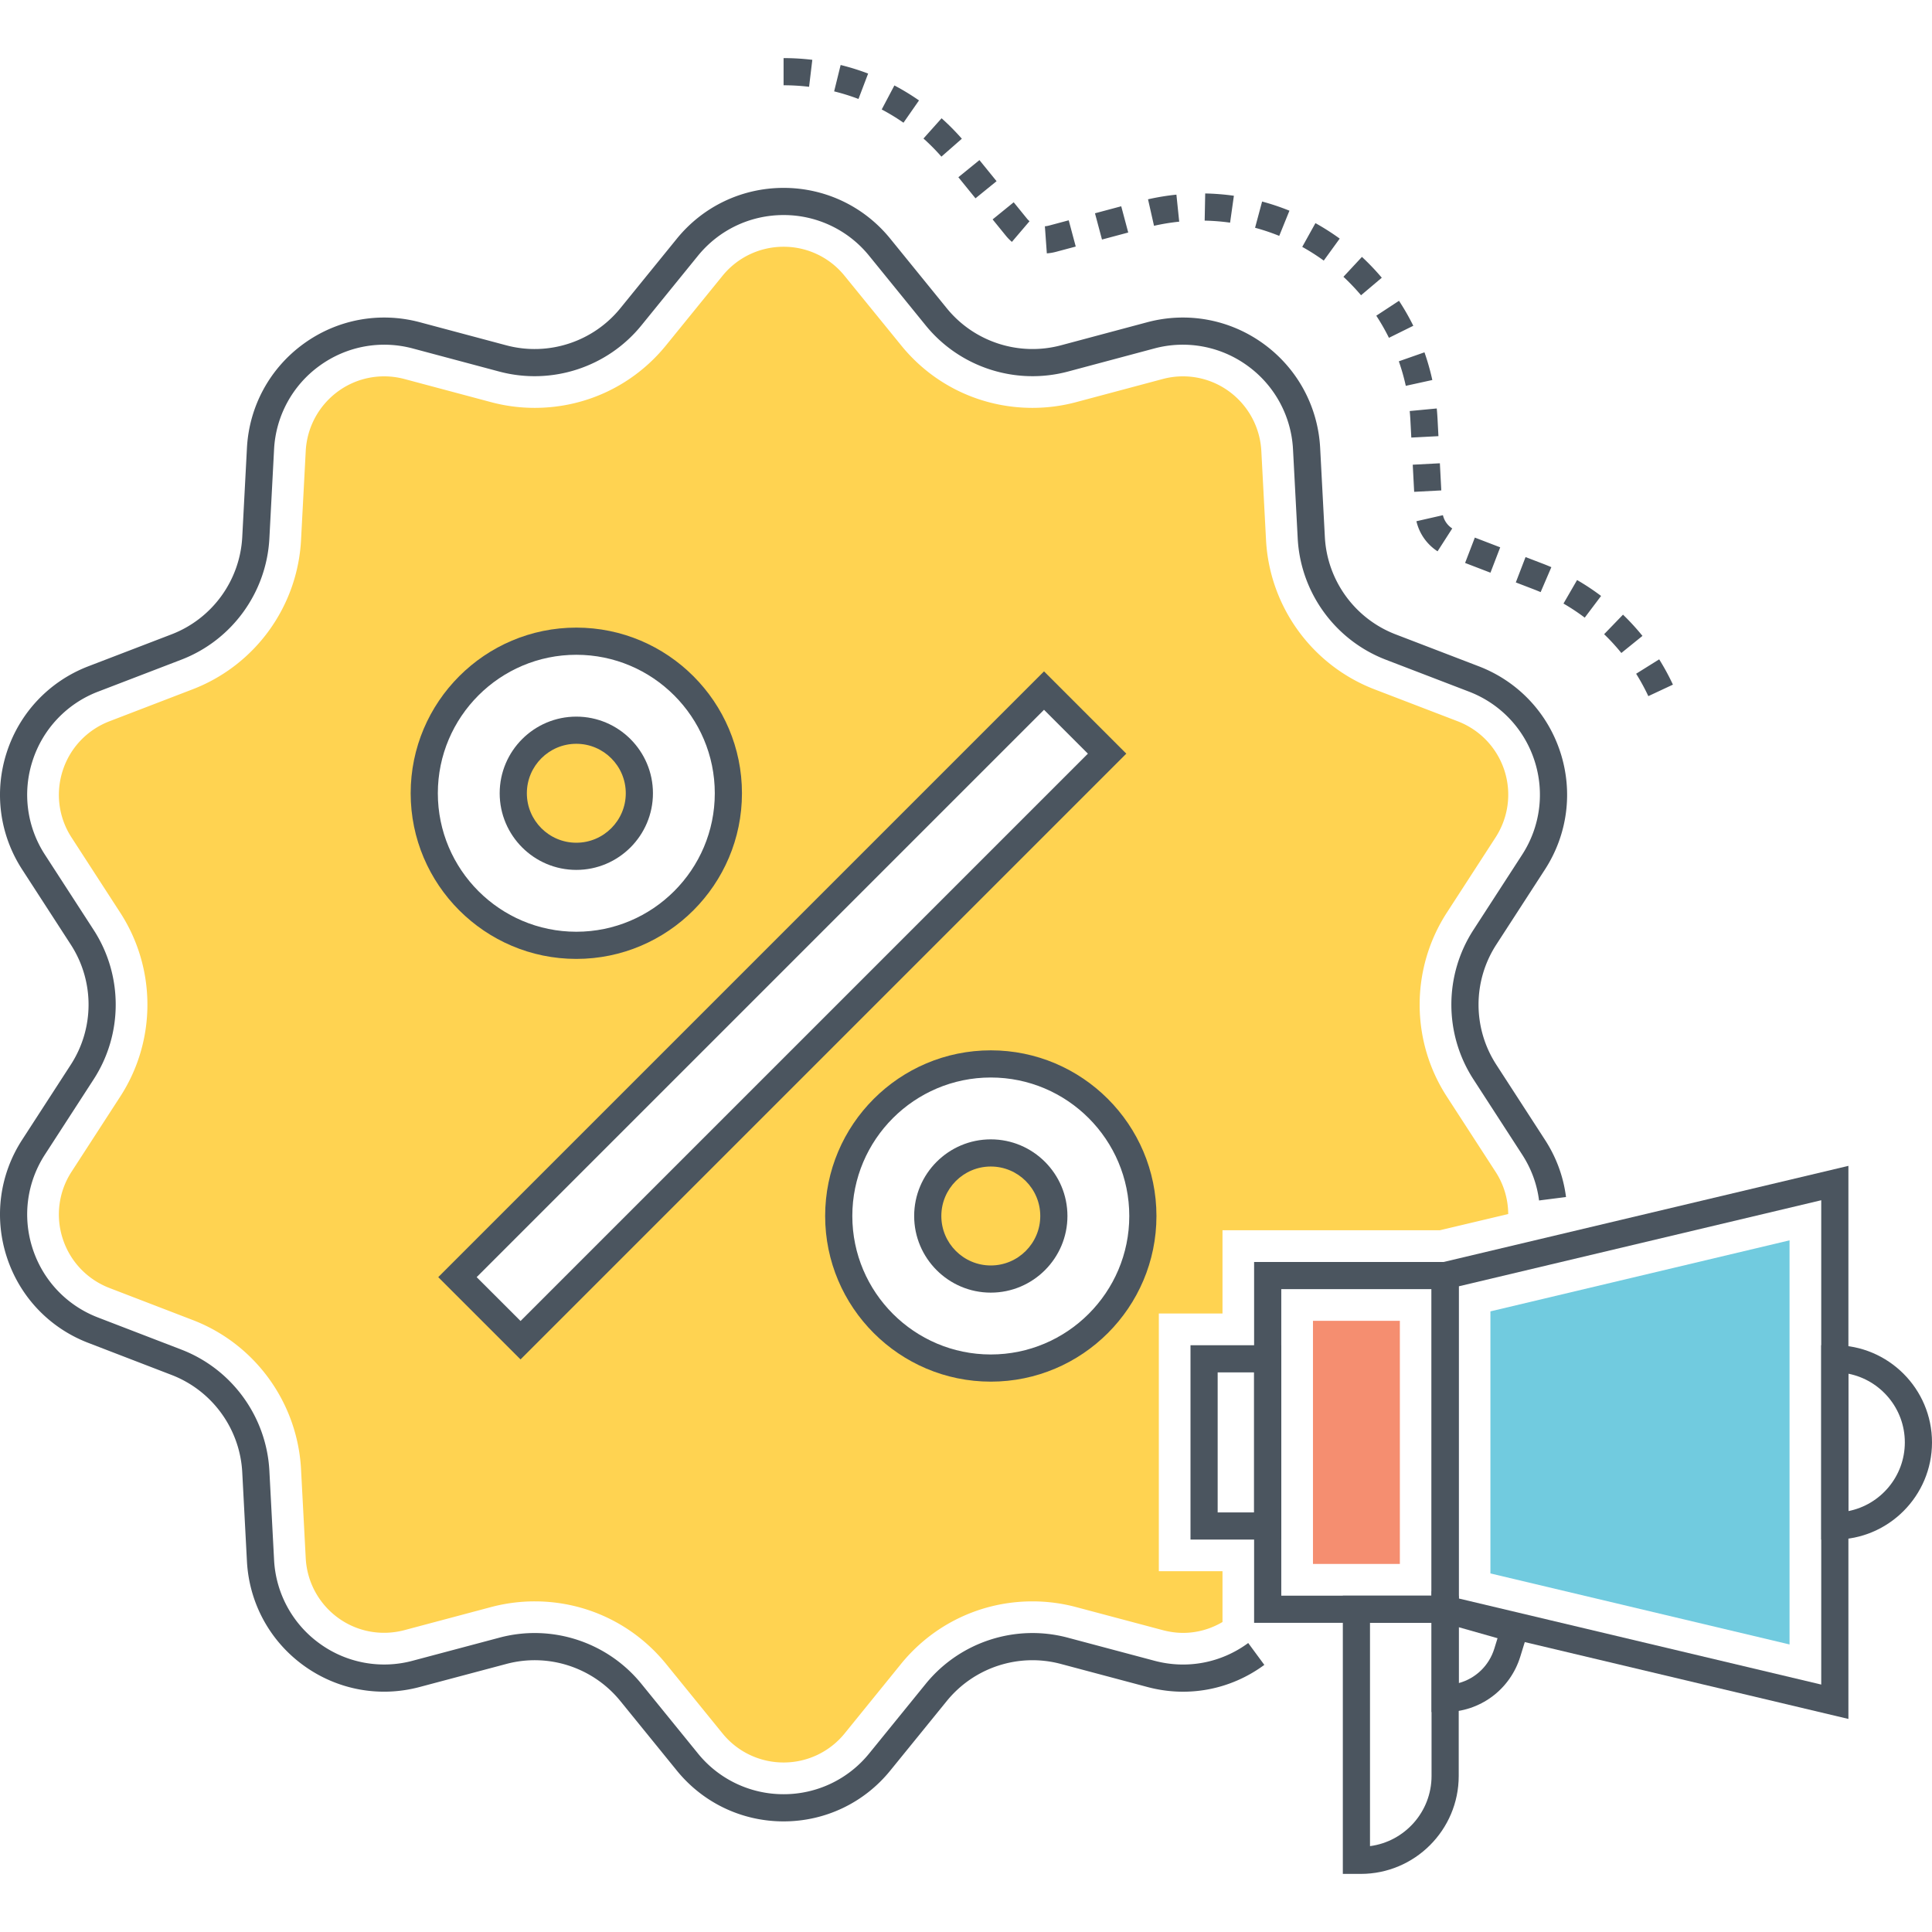 <svg class="svg-icon" style="width: 1em; height: 1em;vertical-align: middle;fill: currentColor;overflow: hidden;"
     viewBox="0 0 1024 1024" version="1.1" xmlns="http://www.w3.org/2000/svg">
    <path d="M690.214 130.85a113.394 113.394 0 0 1 11.404 7.272l8.456-11.658a127.496 127.496 0 0 0-12.868-8.2l-6.992 12.586z m-134.258-11.278a11.56 11.56 0 0 1-2.146 0.358l1.032 14.362a26.208 26.208 0 0 0 4.828-0.808l10.496-2.806-3.722-13.912-10.488 2.806z m109.254 1.15a110.58 110.58 0 0 1 12.81 4.298l5.41-13.346a125.196 125.196 0 0 0-14.488-4.86l-3.732 13.908z m-56.736-15.088l3.178 14.044a113.372 113.372 0 0 1 13.354-2.188l-1.482-14.324a128.27 128.27 0 0 0-15.05 2.468z m30.024 11.302c4.5 0.09 9.032 0.452 13.472 1.08l2.016-14.26a126.488 126.488 0 0 0-15.206-1.216l-0.282 14.396z m-58.138-3.888l3.712 13.912 13.912-3.718-3.712-13.912-13.912 3.718z m-138.246-64.618a111.178 111.178 0 0 1 12.896 4.022l5.118-13.462a126.094 126.094 0 0 0-14.574-4.542l-3.44 13.982z m-26.8-3.234c4.5 0 9.046 0.272 13.514 0.808l1.716-14.296a128.28 128.28 0 0 0-15.23-0.912v14.4z m83.746 17.49l-9.6 10.734a111.904 111.904 0 0 1 9.51 9.602l10.828-9.496a126.54 126.54 0 0 0-10.738-10.84z m20.062 22.17l-11.174 9.08 9.08 11.178 11.174-9.08-9.08-11.178z m-51.796-26.84a111.446 111.446 0 0 1 11.54 7.026l8.222-11.816a124.76 124.76 0 0 0-13.04-7.94l-6.722 12.73z m69.956 49.194l-11.174 9.08 6.942 8.548a25.438 25.438 0 0 0 3.276 3.366l9.346-10.954a11.104 11.104 0 0 1-1.438-1.482l-6.952-8.558z m291.394 212.688a112.348 112.348 0 0 1 11.268 7.464l8.662-11.498a125.2 125.2 0 0 0-12.722-8.43l-7.208 12.464z m-20.1-24.644l-5.166 13.444 9.29 3.568c1.304 0.502 2.592 1.024 3.868 1.572l5.682-13.232a131.772 131.772 0 0 0-4.378-1.782l-9.296-3.57z m70.826 54.208l-12.216 7.632a111.84 111.84 0 0 1 6.46 11.874l13.04-6.098a126.148 126.148 0 0 0-7.284-13.408z m-102.874-51.088l13.444 5.164 5.166-13.444-13.444-5.164-5.166 13.444z m83.694 27.406l-10.002 10.36a110.472 110.472 0 0 1 9.126 9.956l11.194-9.056a124.934 124.934 0 0 0-10.318-11.26z m-105.224-139.044l-13.594 4.762a111.91 111.91 0 0 1 3.694 13l14.062-3.084a126.528 126.528 0 0 0-4.162-14.678z m-33.144-50.574l-9.806 10.546a113.996 113.996 0 0 1 9.332 9.788l10.998-9.296a128.368 128.368 0 0 0-10.524-11.038z m42.922 136.894l-14.044 3.202a25.996 25.996 0 0 0 11.208 15.946l7.782-12.116a11.452 11.452 0 0 1-4.946-7.032z m-23.278-113.628l-12.038 7.898a112.74 112.74 0 0 1 6.708 11.726l12.91-6.388a126.878 126.878 0 0 0-7.58-13.236z m20.41 62.258a147.704 147.704 0 0 0-0.394-5.192l-14.334 1.36c0.146 1.542 0.262 3.092 0.346 4.616l0.498 9.452 14.38-0.754-0.496-9.482z m1.256 23.862l-14.382 0.754 0.754 14.38 14.38-0.754-0.752-14.38zM793.064 564.292a58.498 58.498 0 0 1 0.004-63.634l25.776-39.792c12.004-18.528 14.98-41.186 8.17-62.164-6.816-20.986-22.546-37.58-43.166-45.526l-44.244-16.988c-21.482-8.284-36.164-28.502-37.4-51.5l-2.498-47.336c-1.196-22.052-12.126-42.14-29.994-55.114-17.85-12.962-40.312-17.134-61.616-11.452l-45.778 12.236c-22.27 5.932-46.026-1.786-60.528-19.662l-29.9-36.808c-13.876-17.128-34.486-26.956-56.536-26.966h-0.038c-22.064 0-42.692 9.824-56.604 26.96l-29.906 36.818c-14.502 17.874-38.236 25.596-60.472 19.662l-45.838-12.238c-21.314-5.682-43.766-1.512-61.612 11.452-17.868 12.976-28.8 33.062-29.994 55.124l-2.494 47.32c-1.238 23.004-15.918 43.22-37.392 51.502l-44.268 16.996c-20.606 7.954-36.332 24.56-43.148 45.56-6.806 20.974-3.83 43.618 8.166 62.128l25.776 39.798a58.498 58.498 0 0 1-0.004 63.634L11.752 604.086c-12 18.494-14.976 41.14-8.162 62.124 6.82 21.002 22.546 37.596 43.148 45.52l44.254 17.038c21.482 8.288 36.164 28.504 37.4 51.5l2.494 47.336c1.196 22.064 12.136 42.154 30.014 55.122 17.844 12.946 40.284 17.102 61.588 11.4l45.856-12.196c22.204-5.962 45.928 1.758 60.462 19.666l29.902 36.812c13.912 17.138 34.542 26.962 56.604 26.962h0.038c22.05-0.012 42.66-9.838 56.53-26.96l29.91-36.82c14.53-17.906 38.282-25.62 60.524-19.656l45.772 12.188c21.51 5.77 44.114 1.5 62.028-11.704l-8.54-11.592c-14.38 10.596-32.512 14.018-49.77 9.384l-45.772-12.188c-27.722-7.438-57.322 2.184-75.42 24.494l-29.91 36.822a58.176 58.176 0 0 1-45.36 21.632h-0.028a58.278 58.278 0 0 1-45.43-21.64l-29.896-36.812c-18.112-22.32-47.708-31.928-75.364-24.502l-45.848 12.196a58.184 58.184 0 0 1-49.42-9.142 58.3 58.3 0 0 1-24.088-44.236l-2.494-47.334c-1.542-28.656-19.832-53.844-46.602-64.17l-44.264-17.042c-16.528-6.358-29.146-19.674-34.622-36.53-5.466-16.836-3.08-35 6.548-49.844L49.6 572.13c15.638-24.092 15.638-55.22 0.004-79.304l-25.772-39.794a58.25 58.25 0 0 1-6.554-49.854 58.34 58.34 0 0 1 34.626-36.564l44.268-16.996c26.766-10.324 45.056-35.512 46.598-64.176l2.494-47.316a58.334 58.334 0 0 1 24.074-44.24c14.324-10.4 32.344-13.756 49.438-9.192l45.838 12.24c27.716 7.392 57.29-2.222 75.364-24.496L369.88 135.62c11.17-13.752 27.726-21.638 45.43-21.638h0.028a58.184 58.184 0 0 1 45.364 21.64l29.902 36.812c18.07 22.268 47.656 31.89 75.42 24.498l45.782-12.24a58.258 58.258 0 0 1 49.438 9.192 58.332 58.332 0 0 1 24.074 44.23l2.498 47.334c1.542 28.658 19.832 53.846 46.606 64.172l44.25 16.988c16.542 6.38 29.17 19.694 34.64 36.536 5.466 16.832 3.074 35.016-6.558 49.888l-25.772 39.784c-15.638 24.092-15.638 55.22-0.004 79.304l25.78 39.798c4.848 7.466 7.866 15.658 8.972 24.352l14.288-1.824c-1.388-10.854-5.146-21.072-11.18-30.362l-25.774-39.792z"
          fill="#4B555F"/>
    <path d="M305.466 453.87c18.432 0 33.408-14.976 33.408-33.408 0-18.432-14.976-33.456-33.408-33.456s-33.408 15.024-33.408 33.456c0 18.384 14.976 33.408 33.408 33.408z m461.416 127.39c-19.248-29.614-19.248-67.918 0-97.582l25.776-39.792c6.864-10.608 8.592-23.568 4.704-35.568-3.936-12-12.912-21.456-24.72-26.016l-44.254-16.992c-32.928-12.72-55.438-43.68-57.358-78.958l-2.496-47.328c-1.2-22.176-19.44-39.552-41.568-39.552-3.6 0-7.248 0.48-10.8 1.44l-45.84 12.24a89.408 89.408 0 0 1-23.088 3.024c-27.168 0-52.56-12.05-69.646-33.168L447.64 146.194a41.414 41.414 0 0 0-32.304-15.408 41.604 41.604 0 0 0-32.4 15.408l-29.904 36.814c-17.136 21.12-42.48 33.168-69.646 33.168-7.776 0-15.552-1.008-23.088-3.024l-45.838-12.24a42.12 42.12 0 0 0-10.848-1.44c-22.128 0-40.368 17.376-41.566 39.552l-2.496 47.328c-1.92 35.278-24.384 66.238-57.36 78.958l-44.208 16.992c-11.808 4.56-20.832 14.064-24.72 26.064-3.888 12-2.208 24.96 4.656 35.52l25.776 39.792c19.248 29.662 19.248 67.966 0 97.582l-25.776 39.792a41.49 41.49 0 0 0-4.656 35.52c3.888 12 12.912 21.504 24.672 26.062l44.304 17.04c32.928 12.672 55.392 43.678 57.312 78.958l2.496 47.278c1.2 22.176 19.44 39.504 41.52 39.504 3.6 0 7.296-0.48 10.896-1.438l45.792-12.192a90.136 90.136 0 0 1 23.184-3.024c27.12 0 52.462 12.096 69.598 33.168l29.904 36.816a41.604 41.604 0 0 0 32.4 15.408 41.58 41.58 0 0 0 32.352-15.408l29.856-36.816c17.136-21.072 42.528-33.168 69.646-33.168 7.824 0 15.6 1.01 23.136 3.024l45.84 12.192c3.6 0.96 7.248 1.488 10.896 1.488 7.44 0 14.592-2.064 20.88-5.76v-26.926h-33.744v-136.606h33.744V652.06h115.198l36.24-8.592a41.4 41.4 0 0 0-6.72-22.416l-25.782-39.792zM305.466 339.824c44.448 0 80.59 36.192 80.59 80.638 0 44.448-36.144 80.59-80.59 80.59s-80.59-36.192-80.59-80.59c0-44.448 36.144-80.638 80.59-80.638z m-29.568 370.506l-33.456-33.408 310.89-310.89 33.456 33.408-310.89 310.89z m249.26 14.782c-44.448 0-80.59-36.192-80.59-80.638 0-44.4 36.144-80.592 80.59-80.592s80.59 36.192 80.59 80.638c0.002 44.4-36.142 80.592-80.59 80.592z m0-114.046c-18.432 0-33.456 15.024-33.456 33.408 0 18.43 15.024 33.454 33.456 33.454s33.408-15.024 33.408-33.408c0-18.43-14.976-33.454-33.408-33.454z"
          fill="#FFD351"/>
    <path d="M525.142 556.7c-48.412 0-87.796 39.386-87.796 87.798s39.384 87.798 87.796 87.8c48.412 0 87.8-39.384 87.8-87.796 0-48.41-39.39-87.8-87.8-87.802z m0 161.198c-40.472-0.002-73.396-32.93-73.396-73.4s32.924-73.398 73.396-73.398c40.47 0.002 73.4 32.932 73.4 73.402s-32.93 73.396-73.4 73.396z m0-114.018c-22.396 0-40.616 18.22-40.616 40.616 0 22.398 18.22 40.624 40.616 40.624s40.622-18.22 40.622-40.616c-0.002-22.4-18.226-40.624-40.622-40.624z m0 66.84c-14.456 0-26.216-11.762-26.216-26.224 0-14.456 11.76-26.216 26.216-26.216 14.46 0 26.222 11.762 26.222 26.224-0.002 14.454-11.762 26.216-26.222 26.216zM305.46 332.646c-48.412 0-87.796 39.384-87.796 87.796s39.384 87.798 87.796 87.8c48.412 0 87.794-39.384 87.794-87.796 0.002-48.414-39.382-87.8-87.794-87.8z m0 161.196c-40.472-0.002-73.396-32.928-73.396-73.4s32.924-73.396 73.396-73.396c40.47 0 73.396 32.926 73.396 73.4 0 40.472-32.924 73.396-73.396 73.396z m0-114.016c-22.396 0-40.616 18.22-40.616 40.614 0 22.398 18.22 40.624 40.616 40.624s40.616-18.22 40.616-40.616c0.002-22.4-18.218-40.622-40.616-40.622z m0 66.838c-14.456 0-26.216-11.762-26.216-26.224 0-14.454 11.76-26.214 26.216-26.214s26.216 11.764 26.216 26.222c0.002 14.454-11.76 26.216-26.216 26.216zM553.35 355.84L232.28 676.91l43.616 43.612 321.07-321.068-43.616-43.614zM252.644 676.91l300.708-300.708 23.254 23.252-300.708 300.704-23.254-23.248zM664.7 668.872v191.258h108.452v-191.258H664.7z m94.052 176.86H679.1v-162.458h79.654v162.458z"
          fill="#4B555F"/>
    <path d="M695.9 700.072h46.054v128.86H695.9z" fill="#F58E70"/>
    <path d="M758.752 670.396v188.212l220.942 52.464V617.93l-220.942 52.466z m206.542 222.456l-192.142-45.624v-165.45l192.142-45.628v256.702z"
          fill="#4B555F"/>
    <path d="M789.954 695.054v138.896l158.542 37.646V657.404z" fill="#71CBDF"/>
    <path d="M630.988 712.998v103.008h48.112v-103.008h-48.112z m33.712 88.608h-19.312v-74.208h19.312v74.208zM972.494 712.998h-7.2v103.008h7.2c28.4 0 51.506-23.104 51.506-51.506 0-28.398-23.104-51.502-51.506-51.502z m7.2 87.908v-72.808c17.024 3.36 29.906 18.406 29.906 36.402s-12.88 33.044-29.906 36.406zM711.728 845.732v147.474h9.506c28.626 0 51.918-23.292 51.918-51.92v-95.552h-61.424z m47.024 95.552c0 19.032-14.24 34.798-32.624 37.202v-118.354h32.624v81.152z"
          fill="#4B555F"/>
    <path d="M758.752 843.408v64.016h7.2c18.402 0 34.41-11.814 39.838-29.396l6.042-19.584-53.08-15.036z m33.276 30.372c-2.816 9.138-10.008 15.898-18.876 18.292v-29.62l20.578 5.83-1.702 5.498z"
          fill="#4B555F"/>
</svg>
